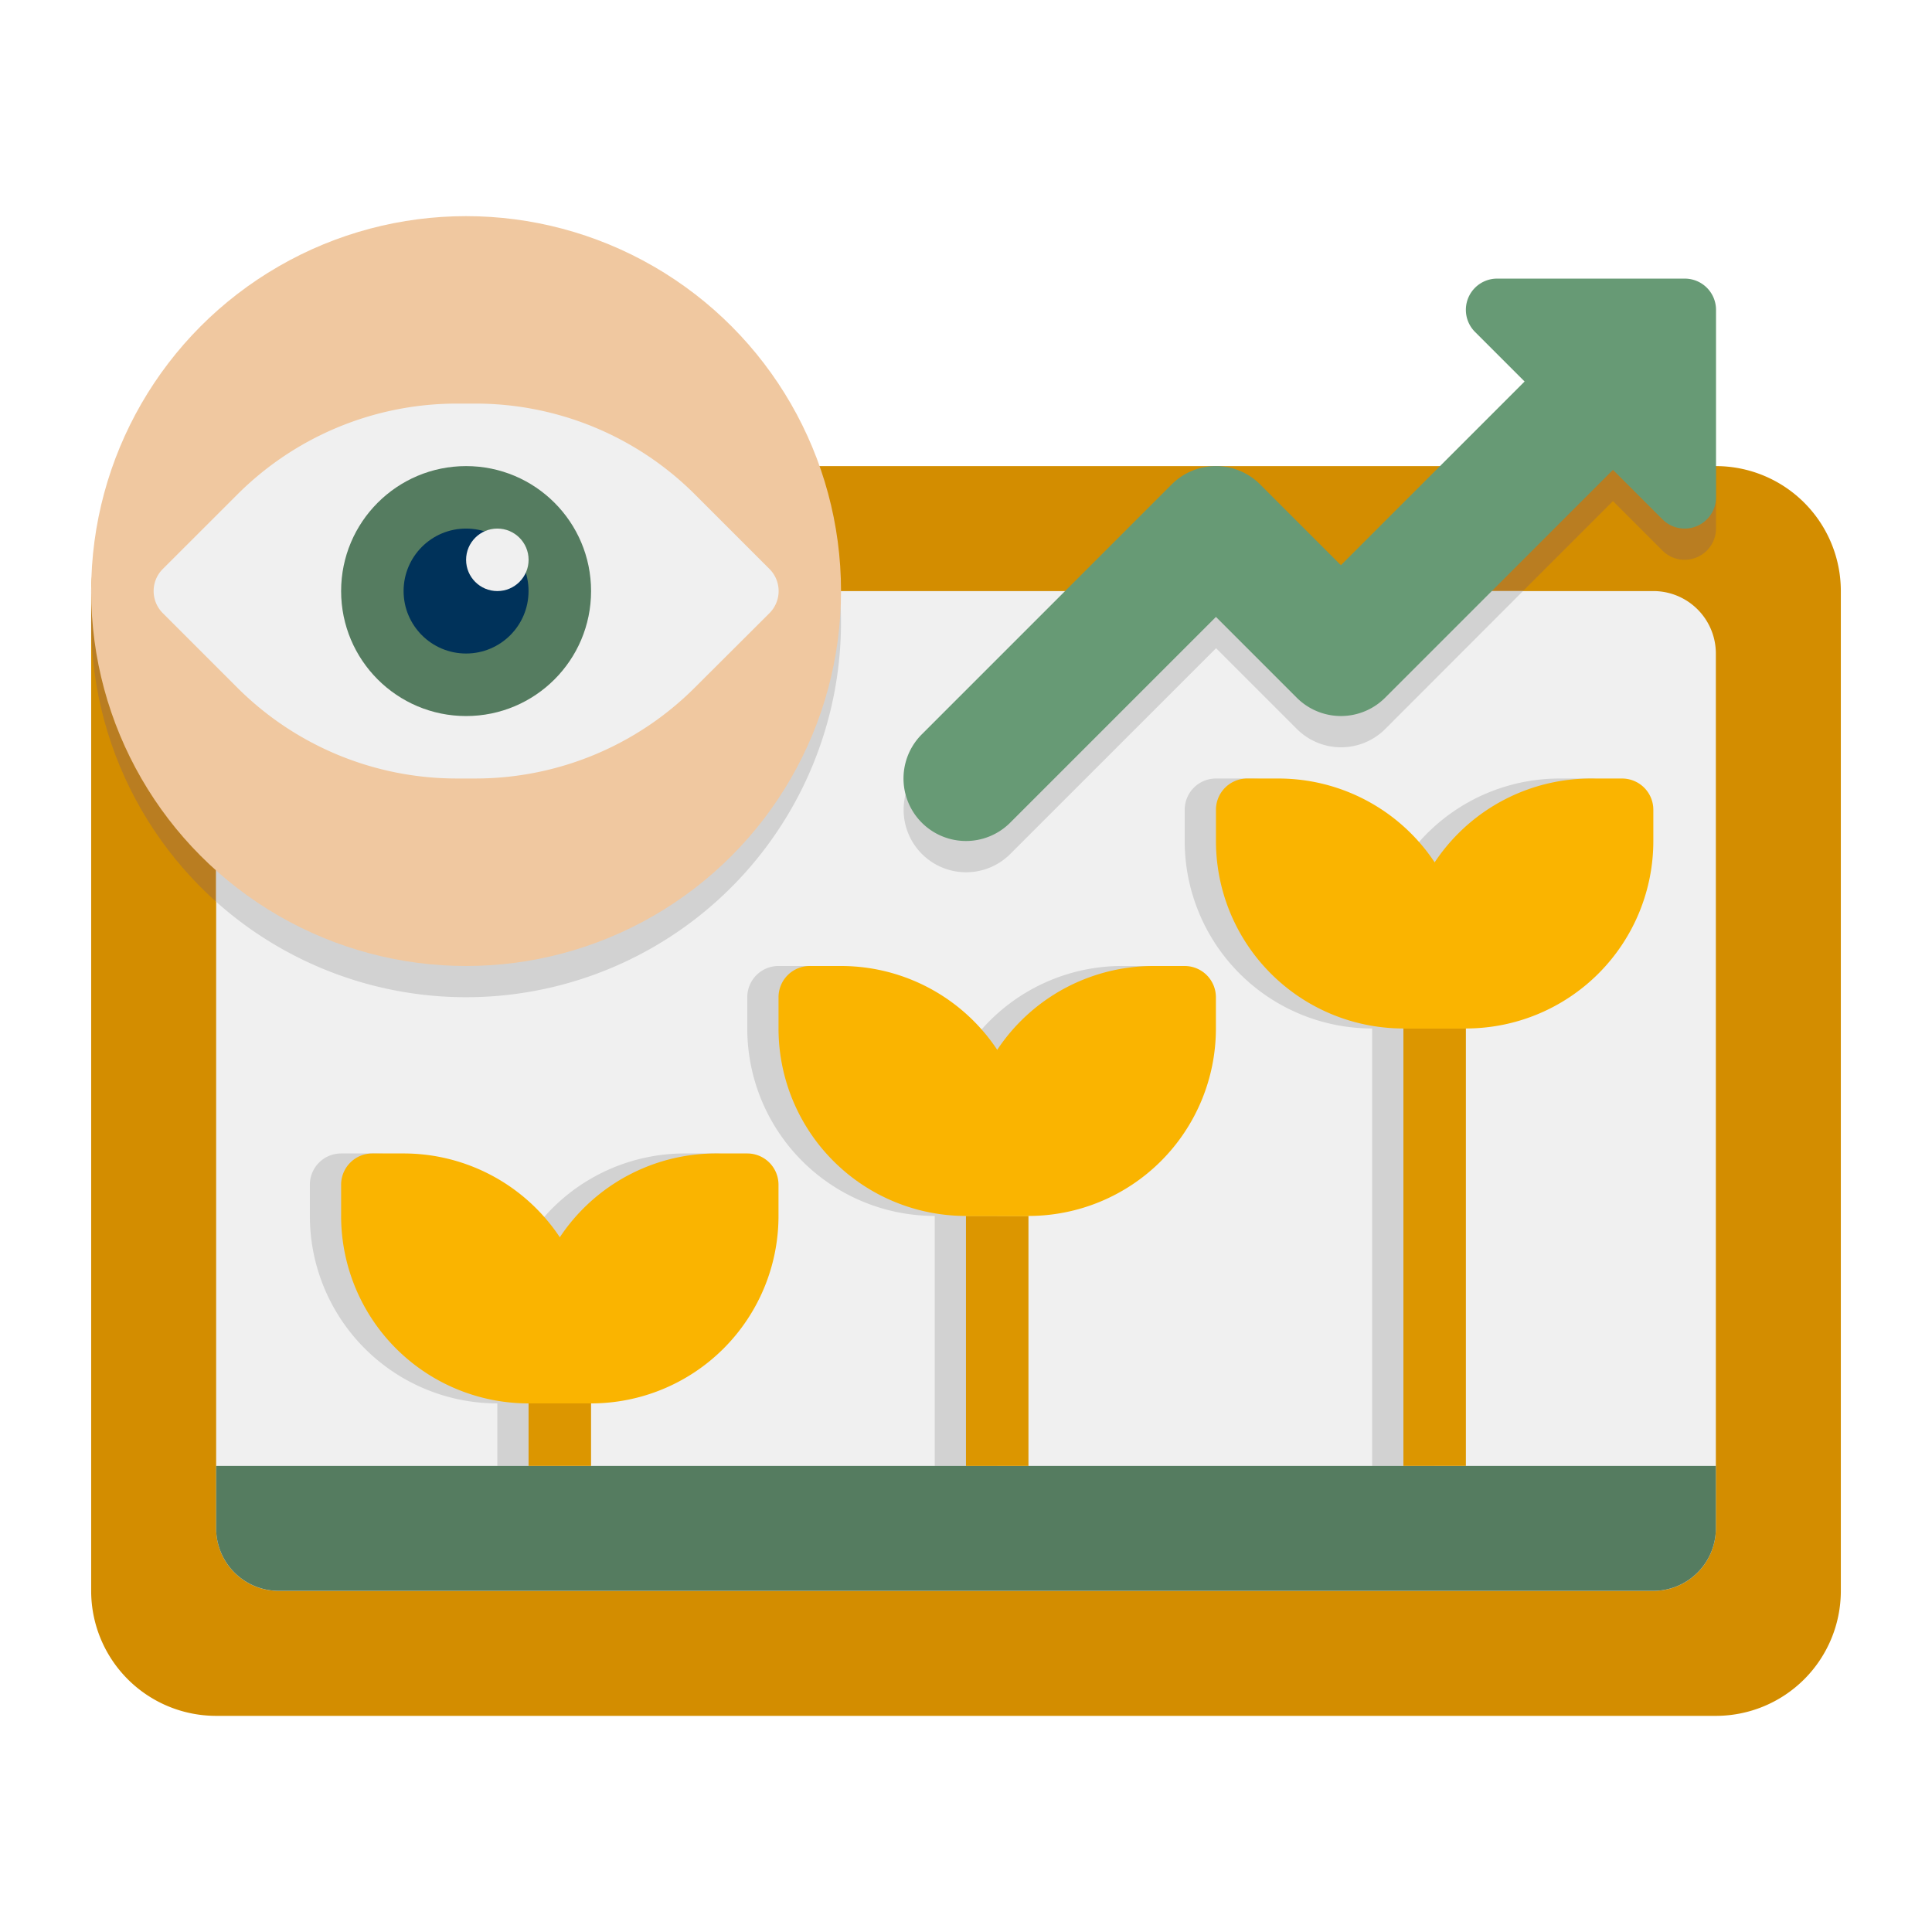 <svg xmlns="http://www.w3.org/2000/svg" width="80" height="80" viewBox="0 0 80 80">
  <g id="Digitalisation" transform="translate(15416 13645)">
    <rect id="Rectangle_31039" data-name="Rectangle 31039" width="80" height="80" transform="translate(-15416 -13645)" fill="#af2e2e" opacity="0.002"/>
    <g id="Icons" transform="translate(-15416.225 -13644.05)">
      <g id="Group_2252" data-name="Group 2252" transform="translate(4 8)">
        <g id="Group_2225" data-name="Group 2225" transform="translate(0 10.35)">
          <path id="Path_1537" data-name="Path 1537" d="M9.175,16h62.1a5.175,5.175,0,0,1,5.175,5.175v41.4a5.175,5.175,0,0,1-5.175,5.175H9.175A5.175,5.175,0,0,1,4,62.575v-41.4A5.175,5.175,0,0,1,9.175,16Z" transform="translate(-4 -16)" fill="#d38d00"/>
        </g>
        <g id="Group_2226" data-name="Group 2226" transform="translate(33.637 10.35)">
          <path id="Path_1538" data-name="Path 1538" d="M48.112,21.4l-3.346-3.346a2.587,2.587,0,0,0-3.659,0L30.758,28.4a2.587,2.587,0,1,0,3.659,3.659l8.521-8.521,3.346,3.346a2.587,2.587,0,0,0,3.659,0l9.435-9.435L61.429,19.5a1.294,1.294,0,0,0,.915.379,1.277,1.277,0,0,0,.5-.1,1.293,1.293,0,0,0,.8-1.2V16H53.51Z" transform="translate(-30 -16)" fill="#b97d21"/>
        </g>
        <g id="Group_2227" data-name="Group 2227" transform="translate(0 1.294)">
          <circle id="Ellipse_203" data-name="Ellipse 203" cx="15.525" cy="15.525" r="15.525" fill="#b97d21"/>
        </g>
        <g id="Group_2228" data-name="Group 2228" transform="translate(5.175 15.525)">
          <path id="Path_1539" data-name="Path 1539" d="M10.587,20H67.512A2.587,2.587,0,0,1,70.1,22.587V58.812A2.587,2.587,0,0,1,67.512,61.4H10.587A2.587,2.587,0,0,1,8,58.812V22.587A2.587,2.587,0,0,1,10.587,20Z" transform="translate(-8 -20)" fill="#f0f0f0"/>
        </g>
        <g id="Group_2229" data-name="Group 2229" transform="translate(33.637 15.525)">
          <path id="Path_1540" data-name="Path 1540" d="M48.335,20l-.223.223L47.89,20h-9.9l-7.227,7.227a2.587,2.587,0,1,0,3.659,3.659l8.521-8.521,3.346,3.346a2.587,2.587,0,0,0,3.659,0L55.652,20Z" transform="translate(-30 -20)" fill="#d2d2d2"/>
        </g>
        <g id="Group_2233" data-name="Group 2233" transform="translate(9.056 23.287)">
          <g id="Group_2230" data-name="Group 2230" transform="translate(36.225)">
            <path id="Path_1541" data-name="Path 1541" d="M55.819,26H54.525a7.754,7.754,0,0,0-6.469,3.475A7.754,7.754,0,0,0,41.587,26H40.294A1.294,1.294,0,0,0,39,27.294v1.294a7.762,7.762,0,0,0,7.762,7.762V54.462H49.35V36.35a7.762,7.762,0,0,0,7.762-7.762V27.294A1.294,1.294,0,0,0,55.819,26Z" transform="translate(-39 -26)" fill="#d2d2d2"/>
          </g>
          <g id="Group_2231" data-name="Group 2231" transform="translate(18.112 7.762)">
            <path id="Path_1542" data-name="Path 1542" d="M41.819,32H40.525a7.754,7.754,0,0,0-6.469,3.475A7.754,7.754,0,0,0,27.587,32H26.294A1.294,1.294,0,0,0,25,33.294v1.294a7.762,7.762,0,0,0,7.762,7.762V52.7H35.35V42.35a7.762,7.762,0,0,0,7.762-7.762V33.294A1.294,1.294,0,0,0,41.819,32Z" transform="translate(-25 -32)" fill="#d2d2d2"/>
          </g>
          <g id="Group_2232" data-name="Group 2232" transform="translate(0 15.525)">
            <path id="Path_1543" data-name="Path 1543" d="M27.819,38H26.525a7.754,7.754,0,0,0-6.469,3.475A7.754,7.754,0,0,0,13.587,38H12.294A1.294,1.294,0,0,0,11,39.294v1.294a7.762,7.762,0,0,0,7.762,7.762v2.587H21.35V48.35a7.762,7.762,0,0,0,7.762-7.762V39.294A1.294,1.294,0,0,0,27.819,38Z" transform="translate(-11 -38)" fill="#d2d2d2"/>
          </g>
        </g>
        <g id="Group_2234" data-name="Group 2234" transform="translate(5.175 51.749)">
          <path id="Path_1544" data-name="Path 1544" d="M8,48v2.587a2.588,2.588,0,0,0,2.587,2.587H67.512A2.588,2.588,0,0,0,70.1,50.587V48Z" transform="translate(-8 -48)" fill="#557c60"/>
        </g>
        <g id="Group_2235" data-name="Group 2235" transform="translate(5.175 15.525)">
          <path id="Path_1545" data-name="Path 1545" d="M10.587,20H33.82c.035.427.054.858.054,1.294A15.524,15.524,0,0,1,8,32.864V22.587A2.587,2.587,0,0,1,10.587,20Z" transform="translate(-8 -20)" fill="#d2d2d2"/>
        </g>
        <g id="Group_2236" data-name="Group 2236">
          <circle id="Ellipse_204" data-name="Ellipse 204" cx="15.525" cy="15.525" r="15.525" fill="#f0c8a0"/>
        </g>
        <path id="Path_1546" data-name="Path 1546" d="M31.5,20.848l-3.058-3.058A12.852,12.852,0,0,0,19.289,14h-.7a12.852,12.852,0,0,0-9.148,3.789L6.379,20.848a1.292,1.292,0,0,0,0,1.829l3.058,3.058a12.852,12.852,0,0,0,9.148,3.789h.7a12.852,12.852,0,0,0,9.148-3.789L31.5,22.677A1.292,1.292,0,0,0,31.5,20.848Z" transform="translate(-3.413 -6.238)" fill="#f0f0f0"/>
        <g id="Group_2237" data-name="Group 2237" transform="translate(10.35 10.35)">
          <circle id="Ellipse_205" data-name="Ellipse 205" cx="5.175" cy="5.175" r="5.175" fill="#557c60"/>
        </g>
        <g id="Group_2238" data-name="Group 2238" transform="translate(12.937 12.937)">
          <circle id="Ellipse_206" data-name="Ellipse 206" cx="2.587" cy="2.587" r="2.587" fill="#00325a"/>
        </g>
        <g id="Group_2239" data-name="Group 2239" transform="translate(15.525 12.937)">
          <circle id="Ellipse_207" data-name="Ellipse 207" cx="1.294" cy="1.294" r="1.294" fill="#f0f0f0"/>
        </g>
        <g id="Group_2243" data-name="Group 2243" transform="translate(46.575 23.287)">
          <g id="Group_2240" data-name="Group 2240" transform="translate(7.762 10.35)">
            <rect id="Rectangle_534" data-name="Rectangle 534" width="2.587" height="18.112" fill="#dc9600"/>
          </g>
          <g id="Group_2241" data-name="Group 2241" transform="translate(7.762)">
            <path id="Path_1547" data-name="Path 1547" d="M55.056,26H53.762A7.762,7.762,0,0,0,46,33.762V36.35h2.587a7.762,7.762,0,0,0,7.762-7.762V27.294A1.294,1.294,0,0,0,55.056,26Z" transform="translate(-46 -26)" fill="#fab400"/>
          </g>
          <g id="Group_2242" data-name="Group 2242">
            <path id="Path_1548" data-name="Path 1548" d="M41.294,26h1.294a7.762,7.762,0,0,1,7.762,7.762V36.35H47.762A7.762,7.762,0,0,1,40,28.587V27.294A1.294,1.294,0,0,1,41.294,26Z" transform="translate(-40 -26)" fill="#fab400"/>
          </g>
        </g>
        <g id="Group_2247" data-name="Group 2247" transform="translate(28.462 31.05)">
          <g id="Group_2244" data-name="Group 2244" transform="translate(7.762 10.35)">
            <rect id="Rectangle_535" data-name="Rectangle 535" width="2.587" height="10.35" fill="#dc9600"/>
          </g>
          <g id="Group_2245" data-name="Group 2245" transform="translate(7.762)">
            <path id="Path_1549" data-name="Path 1549" d="M41.056,32H39.762A7.762,7.762,0,0,0,32,39.762V42.35h2.587a7.762,7.762,0,0,0,7.762-7.762V33.294A1.294,1.294,0,0,0,41.056,32Z" transform="translate(-32 -32)" fill="#fab400"/>
          </g>
          <g id="Group_2246" data-name="Group 2246">
            <path id="Path_1550" data-name="Path 1550" d="M27.294,32h1.294a7.762,7.762,0,0,1,7.762,7.762V42.35H33.762A7.762,7.762,0,0,1,26,34.587V33.294A1.294,1.294,0,0,1,27.294,32Z" transform="translate(-26 -32)" fill="#fab400"/>
          </g>
        </g>
        <g id="Group_2251" data-name="Group 2251" transform="translate(10.35 38.812)">
          <g id="Group_2248" data-name="Group 2248" transform="translate(7.762 10.35)">
            <rect id="Rectangle_536" data-name="Rectangle 536" width="2.587" height="2.587" fill="#dc9600"/>
          </g>
          <g id="Group_2249" data-name="Group 2249" transform="translate(7.762)">
            <path id="Path_1551" data-name="Path 1551" d="M27.056,38H25.762A7.762,7.762,0,0,0,18,45.762V48.35h2.587a7.762,7.762,0,0,0,7.762-7.762V39.294A1.294,1.294,0,0,0,27.056,38Z" transform="translate(-18 -38)" fill="#fab400"/>
          </g>
          <g id="Group_2250" data-name="Group 2250">
            <path id="Path_1552" data-name="Path 1552" d="M13.294,38h1.294a7.762,7.762,0,0,1,7.762,7.762V48.35H19.762A7.762,7.762,0,0,1,12,40.587V39.294A1.294,1.294,0,0,1,13.294,38Z" transform="translate(-12 -38)" fill="#fab400"/>
          </g>
        </g>
        <path id="Path_1553" data-name="Path 1553" d="M62.343,10H54.581a1.293,1.293,0,0,0-.915,2.208l2.052,2.052-7.606,7.606-3.346-3.346a2.587,2.587,0,0,0-3.659,0L30.758,28.87a2.587,2.587,0,1,0,3.659,3.659l8.521-8.521,3.346,3.346a2.587,2.587,0,0,0,3.659,0l9.435-9.435,2.052,2.052a1.294,1.294,0,0,0,.915.379,1.277,1.277,0,0,0,.5-.1,1.293,1.293,0,0,0,.8-1.2V11.294A1.293,1.293,0,0,0,62.343,10Z" transform="translate(3.637 -7.413)" fill="#679a75"/>
      </g>
    </g>
  </g>
</svg>
